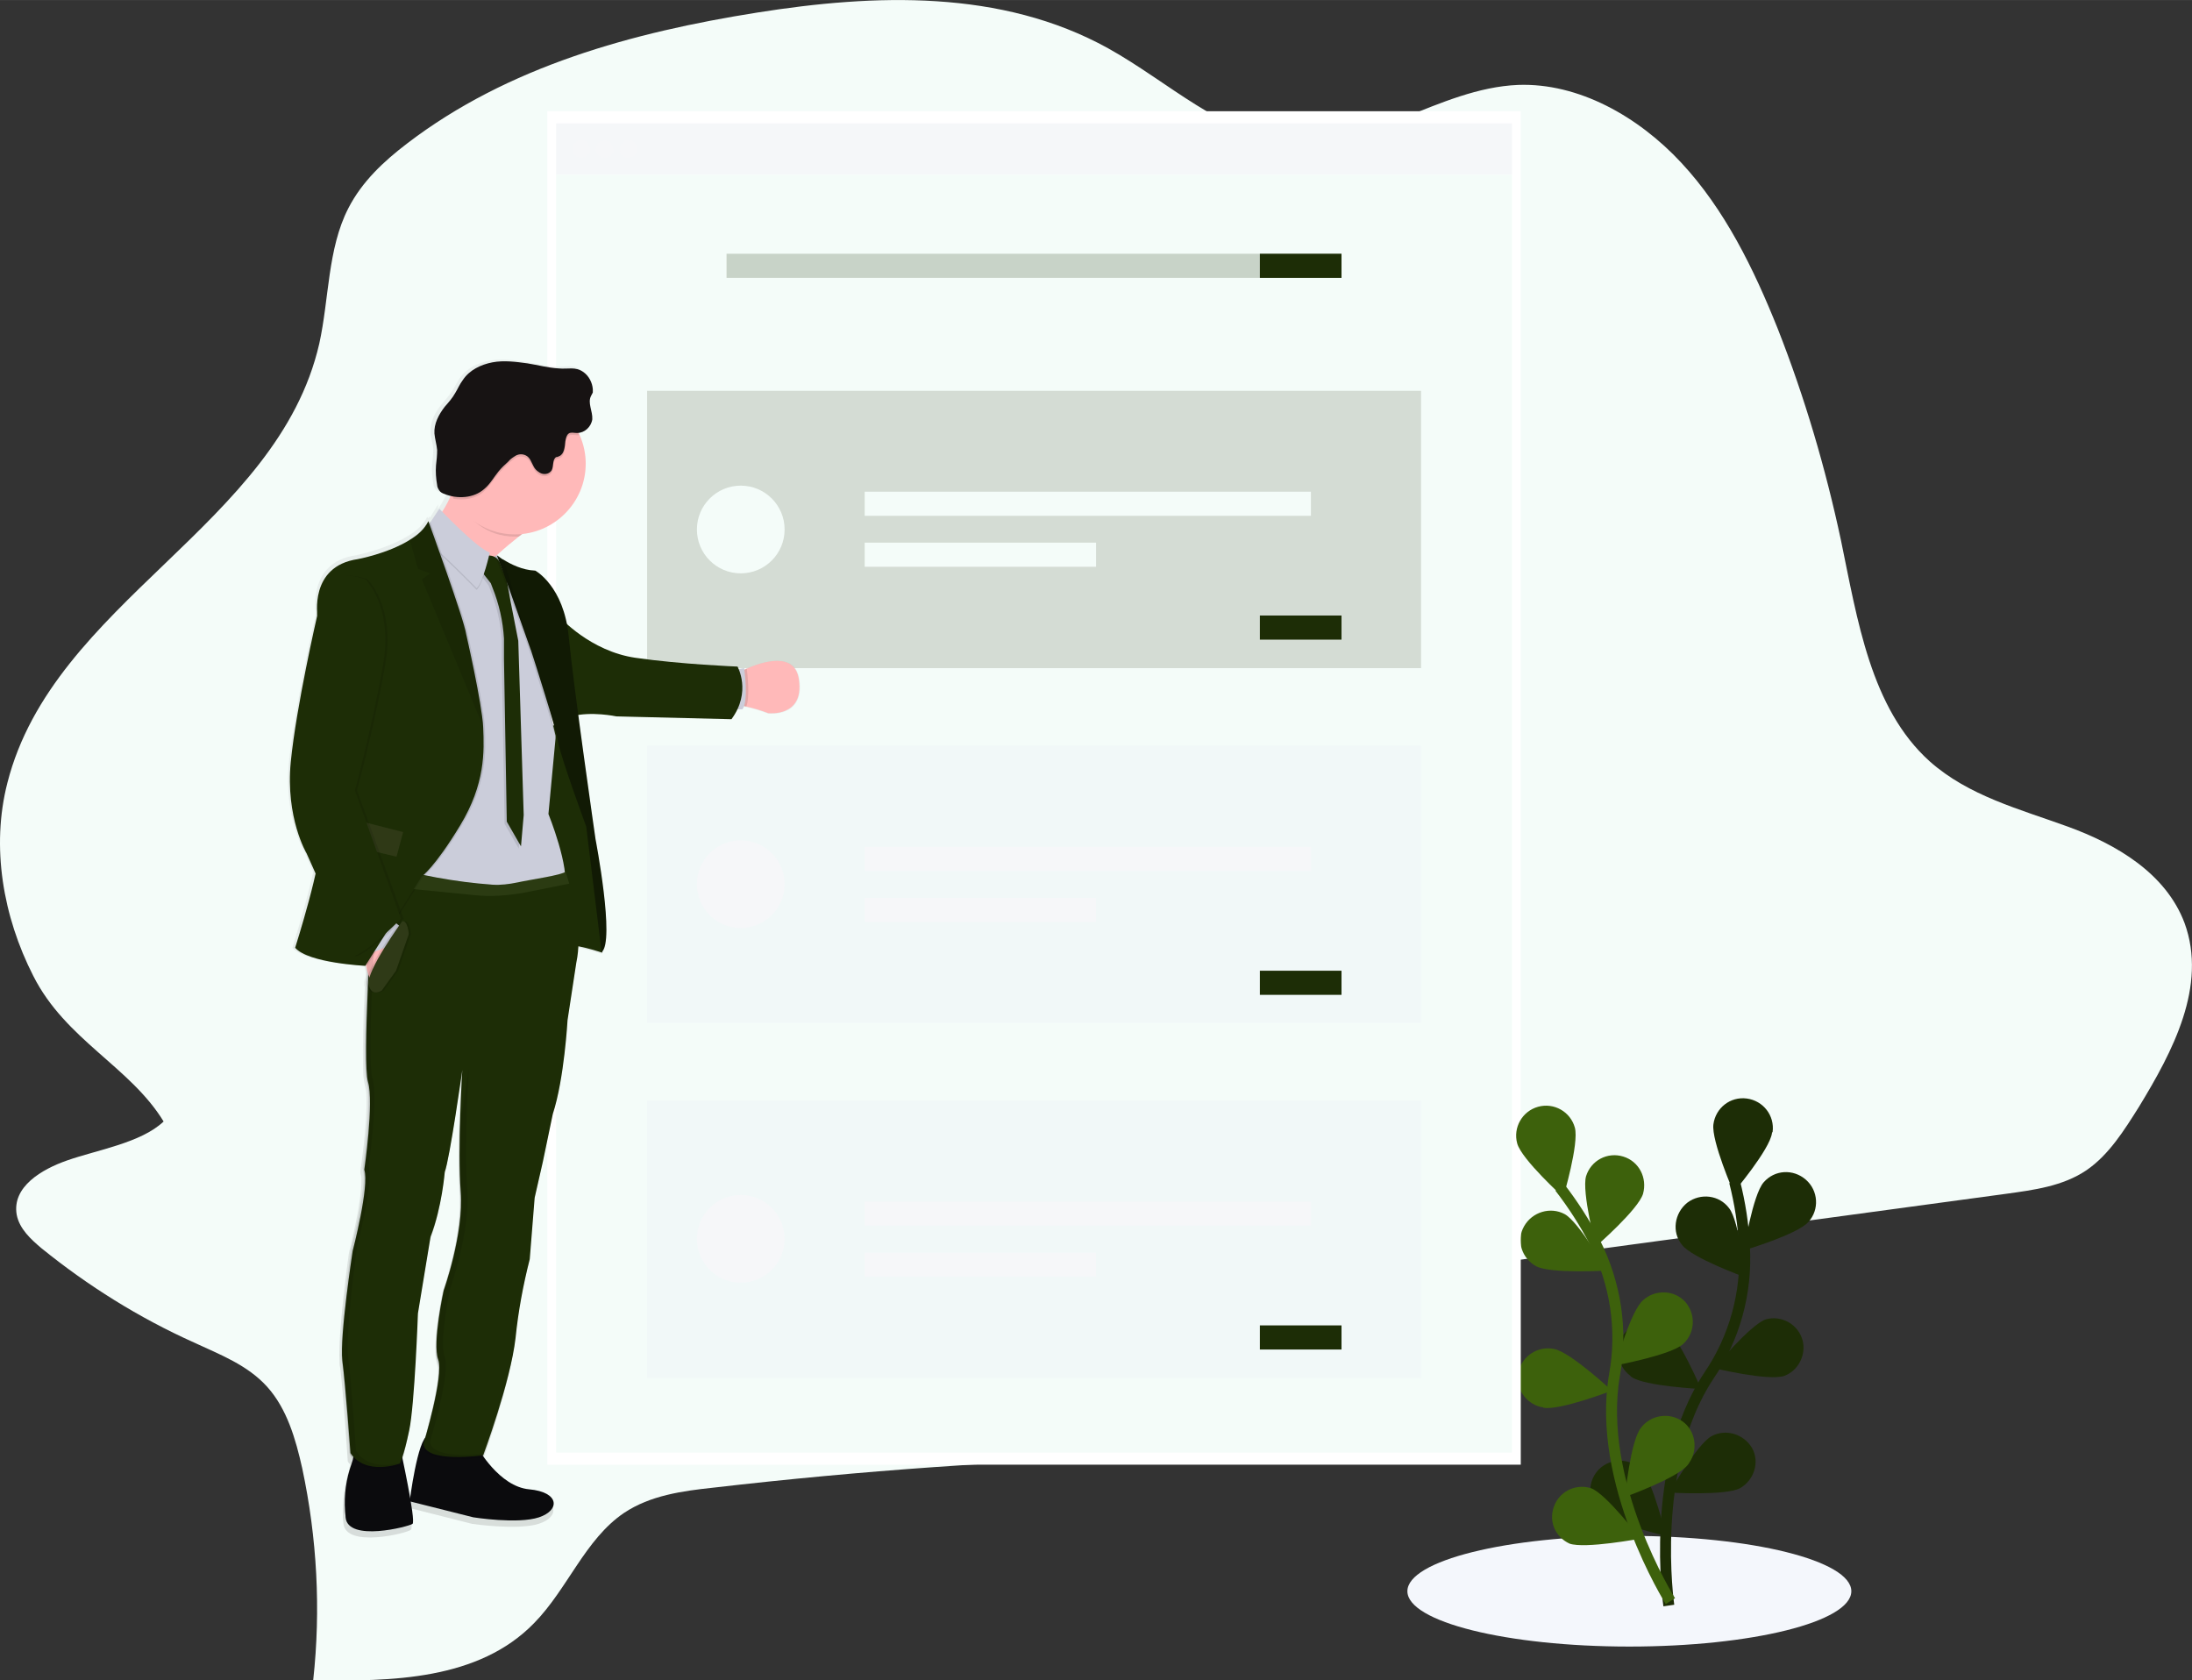 <?xml version="1.0" encoding="UTF-8"?>
<!DOCTYPE svg PUBLIC "-//W3C//DTD SVG 1.1//EN" "http://www.w3.org/Graphics/SVG/1.1/DTD/svg11.dtd">
<!-- Creator: CorelDRAW Home & Student X7 -->
<svg xmlns="http://www.w3.org/2000/svg" xml:space="preserve" width="209.946mm" height="160.943mm" version="1.1" style="shape-rendering:geometricPrecision; text-rendering:geometricPrecision; image-rendering:optimizeQuality; fill-rule:evenodd; clip-rule:evenodd"
viewBox="0 0 20995 16094"
 xmlns:xlink="http://www.w3.org/1999/xlink">
 <rect x="0" y="0" width="20995" height="16094" fill="#333333" stroke="none"/>
 <defs>
  <style type="text/css">
   <![CDATA[
    .str0 {stroke:#1D2D06;stroke-width:105}
    .str1 {stroke:#3D610C;stroke-width:105}
    .fil2 {fill:none}
    .fil12 {fill:#0B0B0D}
    .fil16 {fill:#111A04}
    .fil17 {fill:#171313}
    .fil3 {fill:#1D2D06}
    .fil20 {fill:#2F3A17}
    .fil4 {fill:#3D610C}
    .fil15 {fill:#CBCDDA}
    .fil1 {fill:#F4F7FC}
    .fil0 {fill:#F4FCF9}
    .fil6 {fill:#F6F7F9}
    .fil13 {fill:#FFB9B9}
    .fil5 {fill:white}
    .fil7 {fill:#F4FCF9;fill-opacity:0.012}
    .fil10 {fill:#975BE5;fill-opacity:0.024}
    .fil14 {fill:black;fill-opacity:0.102}
    .fil18 {fill:#A9BA84;fill-opacity:0.102}
    .fil19 {fill:#D4AEAE;fill-opacity:0.102}
    .fil9 {fill:#1D2D06;fill-opacity:0.149}
    .fil8 {fill:#1D2D06;fill-opacity:0.2}
    .fil11 {fill:url(#id0)}
   ]]>
  </style>
  <linearGradient id="id0" gradientUnits="userSpaceOnUse" x1="5210.81" y1="14725.5" x2="5210.81" y2="3443.96">
   <stop offset="0" style="stop-opacity:0.251; stop-color:gray"/>
   <stop offset="0.541" style="stop-opacity:0.122; stop-color:gray"/>
   <stop offset="1" style="stop-opacity:0.102; stop-color:gray"/>
  </linearGradient>
 </defs>
 <g id="Layer_x0020_1">
  <path class="fil0" d="M643 11114c-241,84 -530,252 -483,520 26,136 137,236 236,320 447,362 935,667 1460,903 247,115 514,215 703,425 189,210 273,499 336,782 142,667 179,1350 105,2027 751,16 1586,0 2116,-546 320,-326 488,-803 861,-1055 252,-168 557,-210 856,-242 1407,-163 2819,-262 4242,-299 593,-16 1202,-21 1759,-226 556,-205 1060,-661 1176,-1276 15,-94 26,-199 94,-267 58,-58 147,-74 226,-84l4882 -662c268,-37 546,-73 772,-226 215,-147 362,-383 504,-609 320,-525 656,-1155 436,-1758 -179,-478 -656,-756 -1118,-924 -462,-168 -951,-294 -1323,-625 -567,-509 -693,-1360 -851,-2121 -147,-688 -346,-1365 -604,-2021 -231,-578 -509,-1145 -924,-1591 -414,-446 -987,-767 -1564,-746 -761,32 -1428,620 -2184,546 -641,-63 -1166,-577 -1743,-897 -1024,-567 -2237,-520 -3360,-342 -1192,189 -2389,515 -3355,1255 -220,168 -430,362 -562,620 -199,388 -183,866 -278,1296 -399,1743 -2546,2473 -2987,4206 -158,614 -42,1281 247,1848 309,614 929,871 1249,1396 -215,205 -640,273 -924,373z"/>
  <ellipse class="fil1" cx="15606" cy="15240" rx="2126" ry="530"/>
  <path class="fil2 str0" d="M15984 15377c0,0 -195,-1328 383,-2200 247,-362 367,-798 341,-1239 -10,-210 -42,-415 -94,-619"/>
  <path class="fil3" d="M16972 10852c-21,158 -367,567 -367,567 0,0 -215,-493 -194,-651 21,-157 162,-268 320,-247 157,21 268,163 247,321 -6,5 -6,5 -6,10l0 0z"/>
  <path class="fil3" d="M17322 11702c-105,121 -619,273 -619,273 0,0 84,-530 189,-651 105,-121 283,-131 404,-26 121,105 131,288 26,404l0 0 0 0 0 0z"/>
  <path class="fil3" d="M17091 13177c-147,53 -672,-73 -672,-73 0,0 342,-415 494,-468 152,-42 310,48 352,200 36,136 -37,289 -174,341z"/>
  <path class="fil3" d="M16666 14253c-136,74 -677,42 -677,42 0,0 268,-467 404,-540 137,-74 310,-21 389,115 73,131 21,305 -116,383l0 0 0 0z"/>
  <path class="fil3" d="M16110 11922c94,126 603,310 603,310 0,0 -52,-535 -152,-661 -94,-126 -273,-147 -399,-53 -126,100 -152,284 -52,404z"/>
  <path class="fil3" d="M15627 13188c126,89 666,115 666,115 0,0 -210,-493 -341,-588 -126,-94 -304,-63 -399,63 -94,126 -63,305 63,399 5,5 5,11 11,11l0 0z"/>
  <path class="fil3" d="M15322 14479c110,110 635,231 635,231 0,0 -126,-525 -236,-635 -110,-110 -289,-116 -404,-5 -110,110 -116,288 -5,404 10,5 10,5 10,5l0 0 0 0z"/>
  <path class="fil2 str1" d="M15999 15335c0,0 -714,-1134 -535,-2168 79,-431 10,-877 -189,-1271 -95,-184 -210,-362 -336,-525"/>
  <path class="fil4" d="M15737 11434c-47,152 -452,504 -452,504 0,0 -136,-520 -94,-672 47,-152 205,-236 357,-189 152,47 231,205 189,357l0 0z"/>
  <path class="fil4" d="M16120 12873c-115,105 -646,204 -646,204 0,0 142,-519 263,-624 115,-105 299,-100 404,15 105,121 95,300 -21,405l0 0z"/>
  <path class="fil4" d="M16167 14028c-94,126 -603,309 -603,309 0,0 52,-535 152,-661 94,-126 273,-152 399,-63 126,89 152,273 63,399 -5,10 -11,16 -11,16l0 0 0 0z"/>
  <path class="fil4" d="M14713 12127c137,74 677,42 677,42 0,0 -267,-467 -404,-541 -136,-73 -310,-21 -388,116 -79,136 -21,310 115,383z"/>
  <path class="fil4" d="M14781 13482c153,31 657,-163 657,-163 0,0 -394,-368 -552,-399 -152,-32 -304,63 -341,215 -37,152 63,305 215,341 16,0 21,0 21,6z"/>
  <path class="fil4" d="M15033 14784c147,52 678,-48 678,-48 0,0 -326,-430 -473,-483 -152,-47 -310,37 -357,184 -47,137 16,284 152,347l0 0z"/>
  <polygon class="fil5" points="5242,1065 5242,1569 5242,14028 14566,14028 14566,1569 14566,1065 "/>
  <rect class="fil6" x="5326" y="1181" width="9156" height="494"/>
  <g id="_312884048">
   <polygon class="fil7" points="5326,1674 14482,1674 14482,1181 5326,1181 "/>
  </g>
  <rect class="fil0" x="5326" y="1674" width="9156" height="12238"/>
  <circle class="fil6" cx="5568" cy="1428" r="84"/>
  <circle class="fil6" cx="5793" cy="1428" r="84"/>
  <circle class="fil6" cx="6019" cy="1428" r="84"/>
  <g id="_312885080">
   <polygon class="fil8" points="6959,2661 12849,2661 12849,2430 6959,2430 "/>
  </g>
  <rect class="fil3" x="12067" y="2430" width="782" height="231"/>
  <g id="_312885392">
   <polygon class="fil9" points="6198,6399 13611,6399 13611,3743 6198,3743 "/>
  </g>
  <rect class="fil0" x="8282" y="4709" width="4274" height="231"/>
  <rect class="fil0" x="8282" y="5197" width="2216" height="231"/>
  <rect class="fil3" x="12067" y="5895" width="782" height="231"/>
  <circle class="fil0" cx="7095" cy="5071" r="420"/>
  <g id="_312886544">
   <polygon class="fil10" points="6198,9796 13611,9796 13611,7140 6198,7140 "/>
  </g>
  <rect class="fil6" x="8282" y="8111" width="4274" height="231"/>
  <rect class="fil6" x="8282" y="8599" width="2216" height="231"/>
  <rect class="fil3" x="12067" y="9297" width="782" height="231"/>
  <circle class="fil6" cx="7095" cy="8468" r="420"/>
  <g id="_312886904">
   <polygon class="fil10" points="6198,13198 13611,13198 13611,10542 6198,10542 "/>
  </g>
  <rect class="fil6" x="8282" y="11508" width="4274" height="231"/>
  <rect class="fil6" x="8282" y="11996" width="2216" height="231"/>
  <rect class="fil3" x="12067" y="12694" width="782" height="231"/>
  <circle class="fil6" cx="7095" cy="11865" r="420"/>
  <path class="fil11" d="M3000 8352c-73,326 -199,725 -199,725 126,147 677,173 677,173l0 0 11 0c5,21 10,42 15,58 0,21 0,37 -5,58 -10,21 -10,47 -10,68 0,5 0,10 5,16 -16,294 -21,603 -16,787 0,53 5,100 16,152 10,37 16,79 16,116 10,262 -58,709 -58,709 0,0 0,5 0,10 0,5 0,11 0,11 5,15 10,36 10,57 6,221 -120,709 -120,709 0,0 -105,746 -90,1029 0,21 0,47 6,68 31,237 73,898 73,898 5,11 16,21 26,32 -5,15 -10,31 -10,42 -47,147 -68,304 -63,462 0,21 5,36 5,57 21,242 609,95 646,63 16,-10 5,-99 -16,-210l604 153c0,0 430,63 635,0 205,-63 200,-237 -94,-268 -205,-21 -368,-210 -447,-326 32,-84 263,-729 305,-1123 26,-257 73,-515 136,-761l48 -594 78 -346 95 -462c110,-336 142,-903 142,-903l84 -557c10,-57 15,-120 21,-183 78,15 157,36 236,63 131,-105 -58,-1092 -58,-1092 0,0 -89,-625 -168,-1197 173,-27 362,15 362,15l1108 27c21,-32 42,-63 58,-95l47 0c5,-10 11,-16 16,-26l21 5c73,16 142,37 210,63 0,0 352,42 299,-325 -37,-273 -352,-174 -509,-105l-21 10c0,-10 0,-16 0,-16l-53 11c-5,-5 -5,-16 -10,-21 0,0 -546,-21 -987,-89 -315,-48 -551,-226 -662,-326 -78,-394 -304,-509 -304,-509 -126,-5 -236,-63 -305,-105 -26,-16 -47,-32 -73,-47l-11 5 0 0c74,-68 153,-131 221,-189l31 -26c373,-37 646,-368 609,-746 -5,-73 -26,-142 -57,-210 -6,-5 -6,-16 -11,-21 68,-5 126,-63 137,-131 5,-79 -48,-158 -11,-226 5,-10 11,-21 16,-31 5,-11 5,-21 0,-32 -5,-68 -37,-126 -95,-163 -78,-57 -147,-26 -236,-31 -100,-5 -199,-32 -294,-47 -110,-16 -226,-32 -341,-11 -116,21 -221,74 -289,168 -26,42 -47,84 -73,126 -32,47 -69,89 -105,131 -58,74 -105,163 -100,258 0,52 21,105 26,157 0,47 -5,100 -10,147 -6,63 0,126 10,189 0,21 11,37 21,53 11,15 32,26 47,31 21,5 37,16 58,16 -21,52 -47,100 -84,147l5 -47 -78 126 -6 -11c-5,11 -10,16 -10,21l-11 -16c-36,74 -99,132 -178,179 -210,131 -504,189 -504,189 -473,68 -383,556 -383,556 0,0 -200,872 -258,1413 -57,540 153,882 153,882l78 183zm2258 -1596c16,58 37,116 47,168l-10 6c-6,-48 -21,-105 -37,-174l0 0 0 0zm-520 -1459l0 0 0 0 0 0zm-814 9114c-21,-137 -57,-305 -78,-404 15,-48 36,-126 57,-237 53,-252 84,-1134 84,-1134l126 -745c111,-284 137,-625 137,-625 47,-121 152,-850 168,-971 -5,84 -16,289 -21,514 0,0 0,6 0,6 -5,173 -5,357 0,514l0 0c0,42 5,84 5,121 0,10 0,21 0,31 16,399 -163,898 -163,898 0,0 -78,373 -68,578 0,36 5,73 16,110 5,16 10,31 10,52 6,200 -115,615 -141,720 -74,136 -121,483 -132,572z"/>
  <path class="fil12" d="M4575 13865c0,0 205,373 494,399 289,26 299,199 94,268 -204,68 -630,0 -630,0l-609 -153c0,0 74,-598 174,-630 99,-31 477,116 477,116z"/>
  <path class="fil12" d="M3835 13875c0,0 152,693 116,720 -37,26 -620,178 -641,-63 0,-21 -5,-42 -5,-58 -11,-158 10,-310 63,-457 16,-47 26,-94 26,-142 -16,-99 441,0 441,0z"/>
  <path class="fil13" d="M4029 5118c0,0 473,1155 389,788 -58,-247 304,-572 551,-767 126,-99 226,-162 226,-162 0,0 -893,-1029 -830,-588 16,120 0,246 -47,357 -63,152 -163,278 -289,372z"/>
  <path class="fil13" d="M7038 6762c36,-6 73,-6 110,5 73,16 142,37 210,63 0,0 346,42 294,-320 -37,-273 -347,-174 -504,-105 -53,21 -89,42 -89,42l-21 315z"/>
  <path class="fil14" d="M7038 6762c36,-6 73,-6 110,5 37,-95 10,-320 5,-362 -52,21 -89,42 -89,42l-26 315z"/>
  <path class="fil15" d="M7038 6415l89 -16c0,0 47,310 -16,394l-105 0 32 -378z"/>
  <path class="fil3" d="M5216 6987c0,0 278,-162 310,42 31,205 78,567 78,567l79 457 100 914 -16 157c0,0 -294,-100 -367,-63 -74,37 -126,-383 -126,-383l-116 -436 -16 -919 74 -336z"/>
  <path class="fil3" d="M5363 5911c0,0 289,326 724,389 436,63 977,84 977,84 0,0 136,241 -58,504l-1102 -27c0,0 -242,-52 -431,0l-110 -950z"/>
  <path class="fil14" d="M4365 4740c105,231 294,399 567,399 11,0 21,0 37,0 126,-99 226,-162 226,-162 0,0 -893,-1029 -830,-583 21,131 42,241 0,346z"/>
  <path class="fil13" d="M4255 4441c0,373 305,677 677,677 373,0 678,-304 678,-677 0,-373 -305,-677 -678,-677l0 0c-372,5 -677,304 -677,677 0,0 0,0 0,0z"/>
  <path class="fil15" d="M3846 8568c0,0 1506,131 1559,-58 58,-194 -152,-714 -152,-714l68 -725 0 -26c0,0 -189,-787 -184,-850 5,-58 -304,-714 -367,-851l-11 -26 -10 5 -6 5 -73 42 -294 -68 -352 -184 -31 2011 -147 1439z"/>
  <path class="fil14" d="M4628 5344c0,0 105,-26 142,74 15,42 31,89 57,126l42 236 74 378 52 1669 -26 300 -136 -237 -27 -1559 0 -194c-10,-168 -47,-331 -110,-488l-16 -42 -115 -153 63 -110z"/>
  <path class="fil3" d="M4649 5323c0,0 105,-26 142,74 15,42 31,89 57,126l42 236 74 378 52 1669 -26 300 -136 -237 -27 -1559 0 -194c-10,-168 -47,-331 -110,-488l-16 -42 -115 -147 63 -116z"/>
  <path class="fil14" d="M4208 4887c0,0 357,378 483,420 0,0 -63,289 -126,342 0,0 -373,-384 -441,-410l-58 -136 142 -216z"/>
  <path class="fil15" d="M4208 4872c0,0 357,378 483,420 0,0 -63,288 -126,341 0,0 -373,-383 -441,-410l-58 -136 142 -215z"/>
  <path class="fil14" d="M4738 5318l5 10 116 305 205 577c0,0 0,6 5,16 31,105 215,677 252,840l0 -26c0,0 -189,-788 -184,-851 5,-57 -304,-714 -367,-850 -11,-5 -16,-11 -21,-16l-11 -5z"/>
  <path class="fil16" d="M4759 5318l116 315 204 577c0,0 0,6 6,16 36,110 241,751 257,866 16,126 273,825 273,825l147 1202c131,-100 -58,-1082 -58,-1082 0,0 -210,-1454 -257,-1942 -47,-483 -320,-630 -320,-630 -126,-5 -237,-63 -305,-105 -16,-5 -37,-26 -63,-42z"/>
  <path class="fil14" d="M3279 13051c31,236 73,887 73,887 147,221 473,100 473,100 0,0 36,-68 89,-315 52,-247 84,-1123 84,-1123l121 -735c110,-284 136,-620 136,-620 47,-126 168,-976 168,-976 0,0 -47,761 -16,1165 32,399 -162,945 -162,945 0,0 -111,504 -53,662 58,157 -142,808 -142,808 16,189 573,110 573,110 0,0 262,-703 309,-1123 27,-257 74,-509 137,-756l47 -588 79 -347 94 -456c111,-336 142,-898 142,-898l84 -551c58,-273 -16,-594 -63,-756 -21,-74 -37,-116 -37,-116 -47,37 -325,74 -467,105 -79,16 -157,26 -236,21 -362,-26 -719,-94 -1066,-194l-37 -11 -5 63 -16 153 -31 267c0,0 -95,1418 -37,1612 58,194 -37,840 -37,840 53,152 -110,777 -110,777 0,0 -121,819 -94,1050z"/>
  <path class="fil3" d="M3279 13030c31,236 78,887 78,887 147,221 473,100 473,100 0,0 37,-68 89,-315 53,-247 84,-1123 84,-1123l121 -735c110,-284 136,-620 136,-620 48,-126 168,-976 168,-976 0,0 -47,761 -15,1165 31,404 -163,945 -163,945 0,0 -110,504 -53,662 58,157 -141,808 -141,808 15,189 572,110 572,110 0,0 262,-703 310,-1123 26,-257 73,-509 136,-756l47 -588 79 -347 95 -456c110,-336 141,-898 141,-898l84 -551c58,-273 -15,-594 -63,-756 -21,-74 -36,-116 -36,-116 -48,37 -326,74 -468,105 -78,16 -157,26 -236,21 -362,-26 -719,-94 -1066,-194l-36 -11 -6 63 -15 153 -32 267c0,0 -94,1418 -37,1612 58,194 -36,840 -36,840 52,152 -111,777 -111,777 0,0 -126,819 -99,1050z"/>
  <path class="fil14" d="M4255 4441c0,116 32,231 89,336 105,16 216,0 294,-73 53,-48 90,-111 137,-168 31,-32 63,-69 94,-95 21,-21 48,-42 74,-58 26,-15 63,-15 94,0 37,21 53,69 74,105 16,32 42,58 79,69 36,10 73,0 94,-32 21,-37 5,-100 42,-126 11,-5 21,-10 32,-10 47,-21 57,-90 57,-142 0,-26 11,-58 32,-74 21,-15 52,-5 79,-5 10,0 15,0 21,0 -153,-341 -552,-493 -893,-341 -241,105 -399,352 -399,614l0 0z"/>
  <path class="fil17" d="M5589 3564c52,37 84,100 89,163 0,11 0,21 0,32 -5,10 -11,21 -16,31 -37,68 16,147 11,226 -11,73 -74,131 -147,131 -27,0 -58,-10 -79,5 -21,16 -26,42 -32,74 -5,52 -10,121 -57,142 -11,5 -21,10 -32,10 -37,26 -21,84 -42,126 -21,32 -58,42 -94,32 -32,-11 -63,-37 -79,-69 -21,-36 -32,-84 -74,-105 -31,-15 -63,-15 -94,0 -26,16 -53,32 -74,58 -36,32 -68,63 -94,95 -47,57 -79,120 -137,168 -99,89 -257,99 -383,47 -16,-5 -37,-16 -47,-32 -11,-15 -21,-36 -21,-52 -11,-63 -16,-126 -11,-189 6,-47 11,-100 11,-147 -5,-53 -21,-105 -26,-158 -6,-94 42,-183 99,-257 37,-42 74,-84 100,-131 26,-42 42,-84 74,-126 63,-95 173,-147 283,-168 110,-21 226,-5 336,10 100,16 194,42 294,48 95,10 163,-21 242,36z"/>
  <path class="fil14" d="M4759 5318l116 315 204 577c0,0 0,6 6,16l0 0 -258 -861c-21,-10 -47,-31 -68,-47z"/>
  <path class="fil13" d="M3483 8935c0,0 -10,383 90,478l273 -515 -231 -110 -132 147z"/>
  <path class="fil14" d="M2843 9077c126,147 672,173 672,173l541 -856c0,0 126,-89 367,-488 242,-399 231,-709 221,-940 -11,-231 -163,-892 -163,-892 -21,-147 -362,-1082 -362,-1082 -37,74 -100,132 -179,179 -210,131 -499,184 -499,184 -467,68 -383,551 -383,551 0,0 -5,1885 26,2110 32,221 -241,1061 -241,1061z"/>
  <polygon class="fil15" points="3478,9009 3494,9150 3683,9077 3825,8867 3720,8783 "/>
  <path class="fil18" d="M3483 8468l100 10 961 95c152,16 310,5 462,-21l446 -89c-21,-74 -37,-116 -37,-116 -47,37 -325,74 -467,105 -79,16 -157,26 -236,21 -362,-26 -719,-94 -1066,-194l-42 52 -121 137z"/>
  <g id="_312891320">
   <path class="fil14" d="M5405 8352c5,0 5,-5 10,-5l0 0 -10 5z"/>
   <path class="fil14" d="M3363 11964c0,0 162,-624 110,-777 0,0 94,-645 37,-840 -58,-194 36,-1611 36,-1611l32 -268 16 -152 5 -63c0,0 10,5 37,10l21 5 -6 27 -15 152 -32 268c0,0 -94,1417 -37,1611 58,195 -36,840 -36,840 52,153 -111,777 -111,777 0,0 -115,830 -84,1066 32,236 74,887 74,887 105,163 310,142 409,116 0,5 0,5 0,5 0,0 -325,121 -472,-100 0,0 -42,-651 -74,-887 -26,-231 90,-1066 90,-1066z"/>
   <path class="fil14" d="M4192 13020c-58,-158 53,-662 53,-662 0,0 194,-541 162,-945 -10,-168 -10,-399 -5,-609 42,-273 89,-577 89,-577 0,0 -47,761 -15,1165 31,404 -163,945 -163,945 0,0 -110,504 -53,662 58,157 -141,808 -141,808 15,152 372,131 514,116l-5 15c0,0 -557,79 -572,-110 -6,-5 194,-651 136,-808z"/>
  </g>
  <path class="fil3" d="M2827 9077c126,147 672,173 672,173l541 -856c0,0 126,-89 367,-488 242,-399 231,-709 221,-940 -11,-231 -163,-892 -163,-892 -21,-147 -362,-1082 -362,-1082 -37,74 -100,132 -179,179 -210,131 -498,184 -498,184 -468,68 -384,551 -384,551 0,0 -5,1885 27,2110 26,221 -242,1061 -242,1061z"/>
  <path class="fil14" d="M4003 5449l116 42 -79 58 588 1412c-16,-231 -163,-892 -163,-892 -21,-147 -362,-1082 -362,-1082 -37,74 -100,131 -179,179l79 283z"/>
  <polygon class="fil19" points="3861,7969 3263,7817 3184,8058 3798,8205 "/>
  <path class="fil14" d="M3520 5549c0,0 273,257 168,829 -100,573 -268,1192 -268,1192l447 1229c0,0 -310,320 -462,362l-441 -982c0,0 -205,-341 -153,-877 53,-535 252,-1396 252,-1396 0,0 0,-530 457,-357z"/>
  <path class="fil3" d="M3499 5549c0,0 273,257 168,829 -100,573 -268,1192 -268,1192l441 1229c0,0 -309,320 -462,362l-441 -987c0,0 -204,-341 -152,-877 53,-535 252,-1396 252,-1396 0,0 5,-525 462,-352z"/>
  <path class="fil14" d="M3830 8825c0,0 -347,478 -320,604 26,126 126,57 126,57l136 -189 121 -346c5,0 -11,-147 -63,-126z"/>
  <path class="fil14" d="M3872 8825c0,0 -347,478 -320,604 26,126 126,57 126,57l136 -189 121 -346c5,0 -11,-147 -63,-126z"/>
  <path class="fil20" d="M3851 8825c0,0 -347,478 -320,604 26,126 126,57 126,57l136 -189 121 -346c5,0 -11,-147 -63,-126z"/>
  <path class="fil4" d="M15084 10800c42,152 -111,666 -111,666 0,0 -399,-362 -441,-514 -42,-152 48,-310 200,-352 152,-42 310,47 352,200l0 0z"/>
 </g>
</svg>
